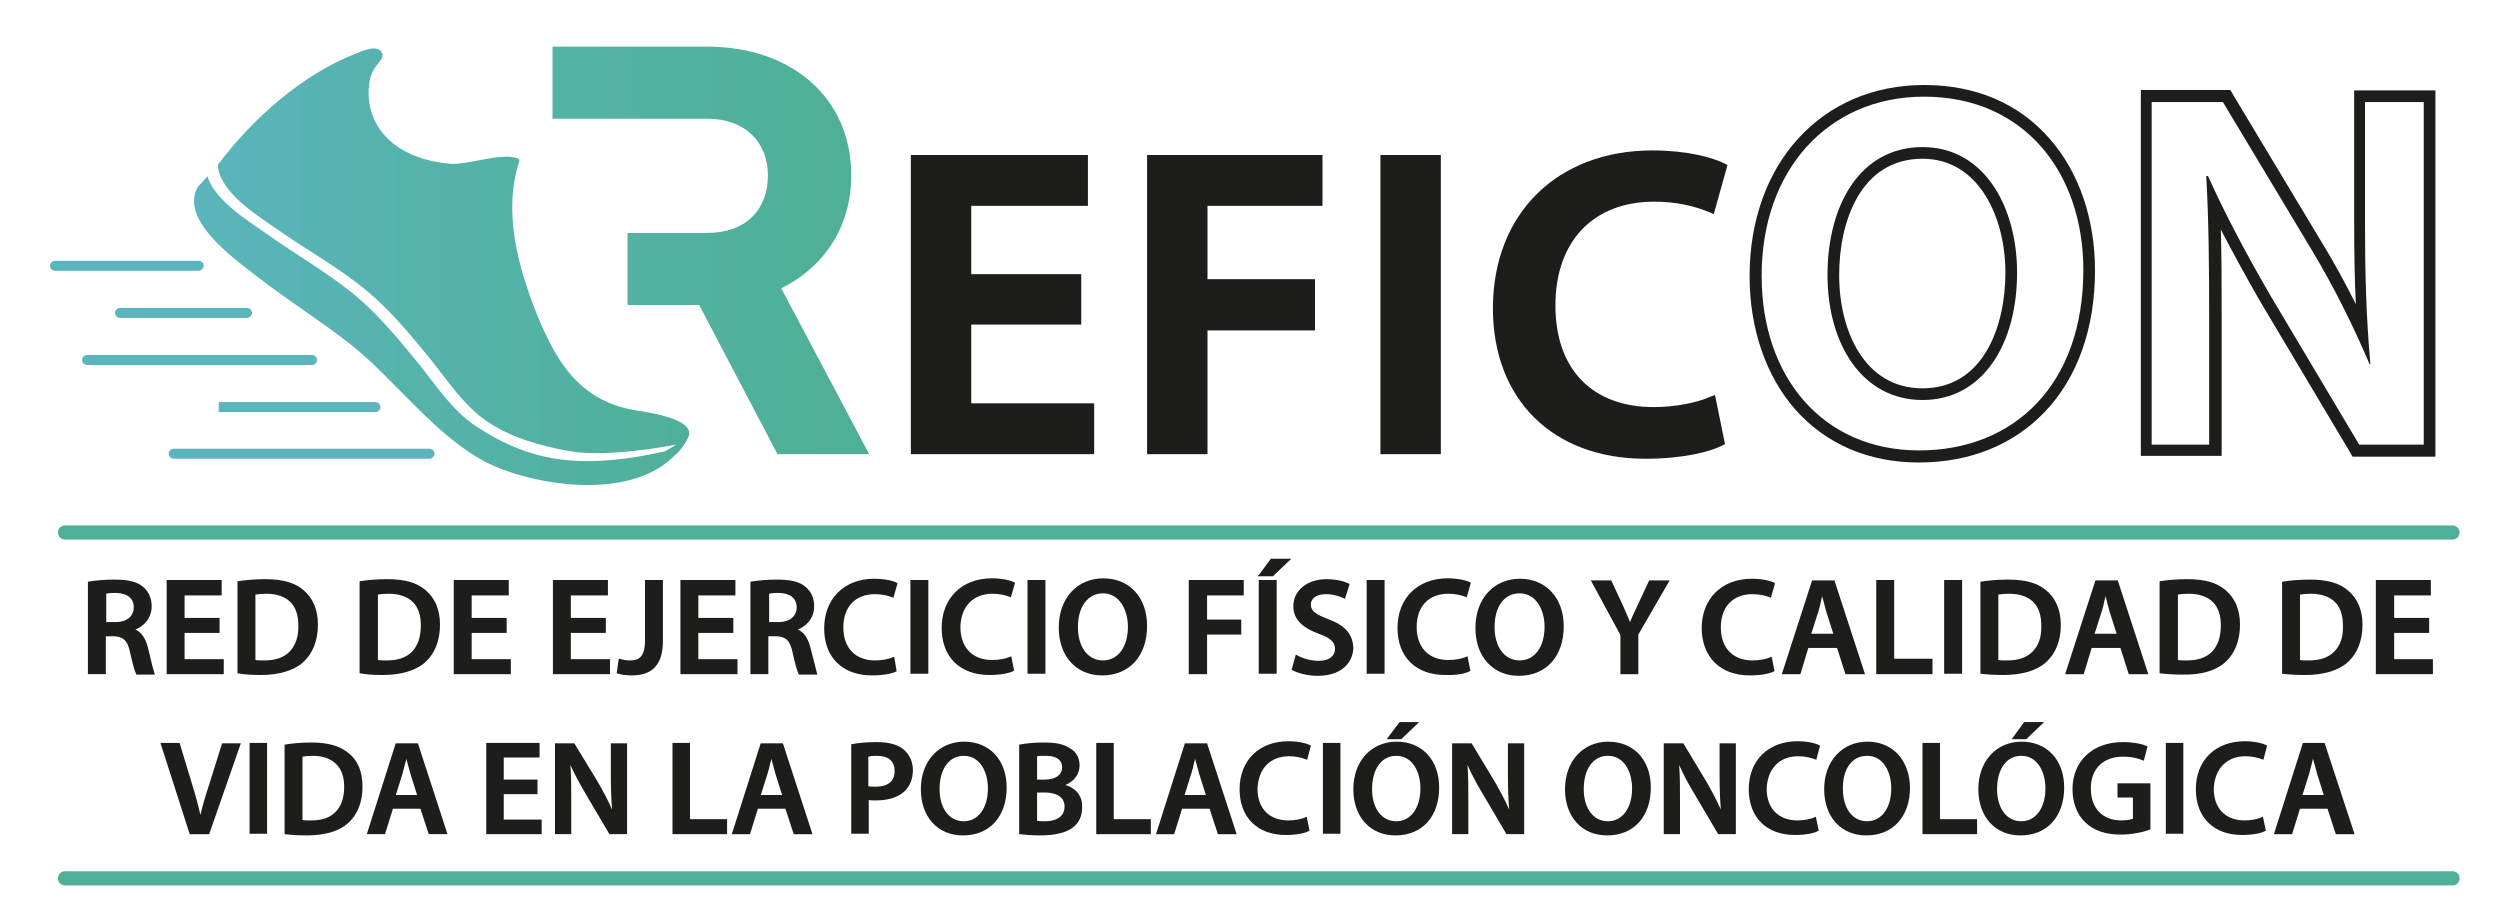 <?xml version="1.0" encoding="utf-8"?>
<!-- Generator: Adobe Illustrator 28.1.0, SVG Export Plug-In . SVG Version: 6.00 Build 0)  -->
<svg version="1.1" id="CiBiS_REFICON" xmlns="http://www.w3.org/2000/svg" xmlns:xlink="http://www.w3.org/1999/xlink" x="0px"
	 y="0px" viewBox="0 0 600 220" style="enable-background:new 0 0 600 220;" xml:space="preserve">
<style type="text/css">
	.st0{fill:#4FB099;}
	.st1{fill:#1D1D1B;}
	.st2{fill:url(#SVGID_1_);}
	.st3{fill:url(#Pie_00000040562002145319364810000011061898277077413041_);}
	.st4{fill:#5AB5BC;}
</style>
<g id="lineas">
</g>
<path class="st0" d="M588.6,212.5h-573c-0.9,0-1.7-0.7-1.7-1.7l0,0c0-0.9,0.7-1.7,1.7-1.7h573c0.9,0,1.7,0.7,1.7,1.7l0,0
	C590.3,211.8,589.6,212.5,588.6,212.5z"/>
<g id="texto">
	<path class="st1" d="M35.8,156.6l-0.3-1.2c-0.6-2.3-1.6-3.7-3-4.3c1.9-0.8,3.9-2.6,3.9-5.6c0-1.9-0.7-3.5-2-4.6
		c-1.5-1.3-3.6-1.8-7-1.8c-2.2,0-4.5,0.2-6.2,0.5l-0.1,0v22.2h4.3v-9.1h1.9c2.3,0.1,3.3,1,3.9,3.8c0.6,2.7,1.1,4.6,1.5,5.3l0,0.1
		h4.5l-0.1-0.2C36.8,160.8,36.3,158.9,35.8,156.6z M32.1,145.8c0,2.1-1.7,3.5-4.3,3.5h-2.3v-6.8c0.3-0.1,1-0.2,2.4-0.2
		C30.6,142.4,32.1,143.6,32.1,145.8z"/>
	<polygon class="st1" points="53.7,158.2 44.3,158.2 44.3,151.9 52.7,151.9 52.7,148.3 44.3,148.3 44.3,142.9 53.2,142.9 
		53.2,139.2 40,139.2 40,161.8 53.7,161.8 	"/>
	<path class="st1" d="M62.6,162c4.4,0,8-1.1,10.2-3.1c2.3-2.1,3.5-5.2,3.5-9c0-3.6-1.2-6.4-3.5-8.3c-2.1-1.8-5-2.6-9.2-2.6
		c-2.4,0-4.7,0.2-6.5,0.5l-0.1,0v22.1l0.1,0C58.7,161.9,60.5,162,62.6,162z M69.5,156.4c-1.4,1.4-3.4,2.1-6,2.1
		c-0.8,0-1.6,0-2.2-0.1v-15.7c0.6-0.1,1.6-0.2,2.6-0.2c2.5,0,4.5,0.7,5.8,2c1.3,1.3,1.9,3.2,1.9,5.6
		C71.7,152.8,70.9,154.9,69.5,156.4z"/>
	<path class="st1" d="M91.9,162c4.4,0,8-1.1,10.2-3.1c2.3-2.1,3.5-5.2,3.5-9c0-3.6-1.2-6.4-3.5-8.3c-2.1-1.8-5-2.6-9.2-2.6
		c-2.4,0-4.7,0.2-6.5,0.5l-0.1,0v22.1l0.1,0C88,161.9,89.9,162,91.9,162z M98.9,156.4c-1.4,1.4-3.4,2.1-6,2.1c-0.8,0-1.6,0-2.2-0.1
		v-15.7c0.6-0.1,1.6-0.2,2.6-0.2c2.5,0,4.5,0.7,5.8,2c1.3,1.3,1.9,3.2,1.9,5.6C101,152.8,100.3,154.9,98.9,156.4z"/>
	<polygon class="st1" points="122.6,158.2 113.2,158.2 113.2,151.9 121.6,151.9 121.6,148.3 113.2,148.3 113.2,142.9 122.1,142.9 
		122.1,139.2 108.9,139.2 108.9,161.8 122.6,161.8 	"/>
	<polygon class="st1" points="146.4,158.2 137,158.2 137,151.9 145.4,151.9 145.4,148.3 137,148.3 137,142.9 145.9,142.9 
		145.9,139.2 132.7,139.2 132.7,161.8 146.4,161.8 	"/>
	<path class="st1" d="M154.8,153.7c0,4.2-1.7,4.8-3.6,4.8c-0.8,0-1.6-0.1-2.5-0.4l-0.2,0l-0.5,3.5l0.1,0c0.8,0.3,2.2,0.5,3.5,0.5
		c5.1,0,7.5-2.7,7.5-8.3v-14.6h-4.3V153.7z"/>
	<polygon class="st1" points="177,158.2 167.6,158.2 167.6,151.9 176,151.9 176,148.3 167.6,148.3 167.6,142.9 176.5,142.9 
		176.5,139.2 163.3,139.2 163.3,161.8 177,161.8 	"/>
	<path class="st1" d="M194.8,156.6l-0.3-1.2c-0.6-2.3-1.6-3.7-3-4.3c1.9-0.8,3.9-2.6,3.9-5.6c0-1.9-0.7-3.5-2-4.6
		c-1.5-1.3-3.6-1.8-7-1.8c-2.2,0-4.5,0.2-6.2,0.5l-0.1,0v22.2h4.3v-9.1h1.9c2.3,0.1,3.3,1,3.9,3.8c0.6,2.7,1.1,4.6,1.5,5.3l0,0.1
		h4.5l-0.1-0.2C195.9,160.8,195.4,158.9,194.8,156.6z M191.2,145.8c0,2.1-1.7,3.5-4.3,3.5h-2.3v-6.8c0.3-0.1,1-0.2,2.4-0.2
		C189.7,142.4,191.2,143.6,191.2,145.8z"/>
	<path class="st1" d="M215.2,161.1L215.2,161.1l-0.6-3.5l-0.2,0.1c-1.1,0.5-2.8,0.8-4.4,0.8c-4.7,0-7.6-3-7.6-7.9c0-5,2.9-8,7.6-8
		c1.6,0,3,0.3,4.3,0.8l0.1,0.1l1-3.5l-0.1-0.1c-0.9-0.5-2.9-1-5.5-1c-7.2,0-12,4.8-12,11.9c0,7,4.4,11.3,11.5,11.3
		C212.2,162.1,214.3,161.6,215.2,161.1z"/>
	<rect x="218.5" y="139.2" class="st1" width="4.3" height="22.5"/>
	<path class="st1" d="M238.2,142.5c1.6,0,3,0.3,4.3,0.8l0.1,0.1l1-3.5l-0.1-0.1c-0.9-0.5-2.9-1-5.5-1c-7.2,0-12,4.8-12,11.9
		c0,7,4.4,11.3,11.5,11.3c2.9,0,4.9-0.5,5.8-1l0.1,0l-0.7-3.5l-0.2,0.1c-1.1,0.5-2.8,0.8-4.4,0.8c-4.7,0-7.6-3-7.6-7.9
		C230.6,145.6,233.5,142.5,238.2,142.5z"/>
	<rect x="246.6" y="139.2" class="st1" width="4.3" height="22.5"/>
	<path class="st1" d="M264.5,162.1c6.6,0,10.8-4.7,10.8-11.9c0-6.8-4.2-11.4-10.5-11.4c-6.3,0-10.7,4.8-10.7,11.8
		C254.1,157.5,258.3,162.1,264.5,162.1z M264.7,142.4c4.1,0,6,4.2,6,8c0,4.9-2.4,8.1-6,8.1c-3.6,0-6-3.2-6-8
		C258.7,145.6,261.1,142.4,264.7,142.4z"/>
	<polygon class="st1" points="289.7,152.3 297.9,152.3 297.9,148.7 289.7,148.7 289.7,142.9 298.5,142.9 298.5,139.2 285.3,139.2 
		285.3,161.8 289.7,161.8 	"/>
	<polygon class="st1" points="309.9,134.1 305,134.1 301.9,138.3 305.5,138.3 	"/>
	<rect x="302.1" y="139.2" class="st1" width="4.3" height="22.5"/>
	<path class="st1" d="M318.8,148.6c-2.9-1.1-4.2-1.9-4.2-3.5c0-1.3,1.1-2.5,3.6-2.5c2.1,0,3.6,0.7,4.4,1l0.2,0.1l1.1-3.5l-0.1-0.1
		c-1-0.5-2.8-1.1-5.4-1.1c-4.7,0-8,2.7-8,6.5c0,3,2,5.1,6.1,6.6c2.8,1,3.9,2,3.9,3.6c0,1.8-1.5,2.9-3.9,2.9c-1.8,0-3.8-0.5-5.3-1.4
		l-0.2-0.1l-1,3.6l0.1,0.1c1.2,0.7,3.6,1.4,6.1,1.4c6.3,0,8.6-3.7,8.6-6.8C324.6,152.1,322.8,150.1,318.8,148.6z"/>
	<rect x="328" y="139.2" class="st1" width="4.3" height="22.5"/>
	<path class="st1" d="M352.9,161l-0.7-3.5l-0.2,0.1c-1.1,0.5-2.8,0.8-4.4,0.8c-4.7,0-7.6-3-7.6-7.9c0-5,2.9-8,7.6-8
		c1.6,0,3,0.3,4.3,0.8l0.1,0.1l1-3.5l-0.1-0.1c-0.9-0.5-2.9-1-5.5-1c-7.2,0-12,4.8-12,11.9c0,7,4.4,11.3,11.5,11.3
		C349.9,162.1,351.9,161.6,352.9,161L352.9,161z"/>
	<path class="st1" d="M364.8,138.9c-6.3,0-10.7,4.8-10.7,11.8c0,6.9,4.2,11.5,10.4,11.5c6.6,0,10.8-4.7,10.8-11.9
		C375.3,143.5,371,138.9,364.8,138.9z M364.7,142.4c4.1,0,6,4.2,6,8c0,4.9-2.4,8.1-6,8.1c-3.6,0-6-3.2-6-8
		C358.7,145.6,361,142.4,364.7,142.4z"/>
	<path class="st1" d="M388.9,161.8h4.3v-9.5l7.4-12.8l0.1-0.2h-4.9l-2.7,5.8c-0.6,1.3-1.3,2.7-1.9,4.2c-0.5-1.4-1.1-2.5-1.8-4.2
		l-2.7-5.8h-4.9l7.1,13.1V161.8z"/>
	<path class="st1" d="M420,162.1c2.9,0,4.9-0.5,5.8-1l0.1,0l-0.7-3.5l-0.2,0.1c-1.1,0.5-2.8,0.8-4.4,0.8c-4.7,0-7.6-3-7.6-7.9
		c0-5,2.9-8,7.6-8c1.6,0,3,0.3,4.3,0.8l0.1,0.1l1-3.5l-0.1-0.1c-0.9-0.5-2.9-1-5.5-1c-7.2,0-12,4.8-12,11.9
		C408.5,157.8,412.9,162.1,420,162.1z"/>
	<path class="st1" d="M434,155.5h6.9l2,6.3h4.7l-7.3-22.4l0-0.1h-5.4l-7.2,22.3l-0.1,0.2h4.5L434,155.5z M436.4,146.8
		c0.3-0.9,0.5-1.8,0.7-2.8c0.1-0.3,0.2-0.7,0.2-1l0.1,0.4c0.3,1.1,0.6,2.3,0.9,3.4l1.7,5.3h-5.3L436.4,146.8L436.4,146.8z"/>
	<polygon class="st1" points="463.8,158.1 454.6,158.1 454.6,139.2 450.3,139.2 450.3,161.8 463.8,161.8 	"/>
	<rect x="466.6" y="139.2" class="st1" width="4.3" height="22.5"/>
	<path class="st1" d="M480.9,162c4.4,0,8-1.1,10.2-3.1c2.3-2.1,3.5-5.2,3.5-8.9c0-3.6-1.2-6.4-3.5-8.3c-2.1-1.8-5-2.6-9.2-2.6
		c-2.4,0-4.7,0.2-6.5,0.5l-0.1,0v22.1l0.1,0C477,161.9,478.8,162,480.9,162z M487.8,156.4c-1.4,1.4-3.4,2.1-6,2.1c0,0-0.1,0-0.1,0
		c-0.8,0-1.6,0-2.1-0.1v-15.7c0.6-0.1,1.6-0.2,2.6-0.2c2.5,0,4.5,0.7,5.8,2c1.3,1.3,1.9,3.2,1.9,5.6
		C490,152.8,489.3,154.9,487.8,156.4z"/>
	<path class="st1" d="M502,155.5h6.9l2,6.3h4.7l-7.3-22.4l0-0.1h-5.4l-7.2,22.3l-0.1,0.2h4.5L502,155.5z M504.4,146.8
		c0.3-0.9,0.5-1.8,0.7-2.8c0.1-0.3,0.2-0.7,0.2-1l0.1,0.4c0.3,1.1,0.6,2.3,0.9,3.4l1.7,5.3h-5.3L504.4,146.8L504.4,146.8z"/>
	<path class="st1" d="M534.1,158.9c2.3-2.1,3.5-5.2,3.5-9c0-3.6-1.2-6.4-3.5-8.3c-2.1-1.8-5-2.6-9.2-2.6c-2.4,0-4.7,0.2-6.5,0.5
		l-0.1,0v22.1l0.1,0c1.6,0.2,3.4,0.3,5.5,0.3C528.4,162,531.9,160.9,534.1,158.9z M530.9,156.4c-1.4,1.4-3.4,2.1-6,2.1
		c0,0-0.1,0-0.1,0h0c-0.8,0-1.6,0-2.1-0.1v-15.7c0.6-0.1,1.6-0.2,2.6-0.2c2.5,0,4.5,0.7,5.8,2c1.3,1.3,1.9,3.2,1.9,5.6
		C533,152.8,532.3,154.9,530.9,156.4z"/>
	<path class="st1" d="M563.5,141.7c-2.1-1.8-5-2.6-9.2-2.6c-2.4,0-4.7,0.2-6.5,0.5l-0.1,0v22.1l0.1,0c1.6,0.2,3.4,0.3,5.5,0.3
		c4.4,0,8-1.1,10.2-3.1c2.3-2.1,3.5-5.2,3.5-9C567,146.4,565.8,143.6,563.5,141.7z M560.2,156.4c-1.4,1.4-3.4,2.1-6,2.1
		c0,0-0.1,0-0.1,0h0c-0.8,0-1.6,0-2.1-0.1v-15.7c0.6-0.1,1.6-0.2,2.6-0.2c2.5,0,4.5,0.7,5.8,2c1.3,1.3,1.9,3.2,1.9,5.6
		C562.4,152.8,561.7,154.9,560.2,156.4z"/>
	<polygon class="st1" points="574.6,158.2 574.6,151.9 583,151.9 583,148.3 574.6,148.3 574.6,142.9 583.4,142.9 583.4,139.2 
		570.2,139.2 570.2,161.8 583.9,161.8 583.9,158.2 	"/>
	<path class="st1" d="M50.2,188.3c-0.9,2.7-1.6,5.1-2.1,7.3c-0.5-2.2-1.1-4.5-2-7.4l-3-9.9h-4.6l7,21.8l0,0.1h4.7l7.6-21.8h-4.5
		L50.2,188.3z"/>
	<rect x="59.9" y="178.3" class="st1" width="4.2" height="21.8"/>
	<path class="st1" d="M83.6,180.7c-2.1-1.7-4.9-2.5-8.9-2.5c-2.3,0-4.6,0.2-6.3,0.5l-0.1,0v21.5l0.1,0c1.5,0.2,3.3,0.3,5.3,0.3
		c4.3,0,7.7-1,9.9-3c2.2-2,3.4-5,3.4-8.7C87,185.2,85.9,182.5,83.6,180.7z M80.5,194.9c-1.4,1.4-3.3,2-5.8,2c0,0-0.1,0-0.1,0h0
		c-0.7,0-1.5,0-2-0.1v-15.2c0.6-0.1,1.5-0.2,2.5-0.2c2.4,0,4.3,0.7,5.6,2c1.3,1.3,1.9,3.1,1.9,5.4C82.6,191.5,81.9,193.5,80.5,194.9
		z"/>
	<path class="st1" d="M95,178.3L88.1,200l-0.1,0.2h4.4l1.9-6.1h6.6l2,6.1h4.5l-7.1-21.8H95z M97.3,183c0.1-0.3,0.2-0.6,0.2-0.9
		l0.1,0.3c0.3,1.1,0.6,2.2,0.9,3.3l1.6,5.1H95l1.6-5.1C96.8,184.8,97.1,183.9,97.3,183z"/>
	<polygon class="st1" points="120.9,190.6 129,190.6 129,187.1 120.9,187.1 120.9,181.8 129.5,181.8 129.5,178.3 116.7,178.3 
		116.7,200.2 130,200.2 130,196.7 120.9,196.7 	"/>
	<path class="st1" d="M146.6,186c0,3.2,0.1,5.8,0.3,8.3c-1-2.3-2.2-4.5-3.4-6.6l-5.6-9.2l0-0.1h-4.7v21.8h3.9v-7.9
		c0-3.4,0-6.1-0.2-8.7c0.9,2,2.1,4.3,3.7,7l5.6,9.5l0,0.1h4.3v-21.8h-3.9V186z"/>
	<polygon class="st1" points="165.6,178.3 161.4,178.3 161.4,200.2 174.5,200.2 174.5,196.6 165.6,196.6 	"/>
	<path class="st1" d="M182.6,178.3l-6.9,21.7l-0.1,0.2h4.4l1.9-6.1h6.6l2,6.1h4.5l-7.1-21.8H182.6z M184.9,183
		c0.1-0.3,0.2-0.6,0.2-0.9l0.1,0.3c0.3,1.1,0.6,2.2,0.9,3.3l1.6,5.1h-5.1l1.6-5.1C184.5,184.8,184.7,183.9,184.9,183z"/>
	<path class="st1" d="M216.9,179.9c-1.4-1.2-3.6-1.8-6.5-1.8c-2.4,0-4.4,0.2-6,0.5l-0.1,0v21.5h4.2v-8.1c0.4,0.1,1,0.1,1.8,0.1
		c2.9,0,5.4-0.8,6.9-2.3c1.2-1.2,1.9-2.9,1.9-5C219.1,182.9,218.3,181.1,216.9,179.9z M210.2,188.8c-0.6,0-1.3,0-1.8-0.1v-7.1
		c0.3-0.1,1-0.2,2.1-0.2c2.7,0,4.2,1.3,4.2,3.5C214.8,187.4,213.2,188.8,210.2,188.8z"/>
	<path class="st1" d="M231.4,178c-6.1,0-10.4,4.7-10.4,11.4c0,6.6,4,11.1,10.1,11.1c6.4,0,10.5-4.5,10.5-11.5
		C241.6,182.4,237.5,178,231.4,178z M231.3,181.4c4,0,5.8,4,5.8,7.8c0,4.7-2.3,7.9-5.8,7.9c-3.5,0-5.8-3.1-5.8-7.7
		C225.5,184.5,227.8,181.4,231.3,181.4z"/>
	<path class="st1" d="M255.7,188.4c2.1-0.9,3.4-2.6,3.4-4.7c0-1.8-0.8-3.3-2.3-4.1c-1.5-1-3.2-1.4-6.3-1.4c-2.1,0-4.4,0.2-5.8,0.5
		l-0.1,0v21.5l0.1,0c1,0.1,2.7,0.3,4.8,0.3c3.9,0,6.5-0.7,8.1-2c1.4-1.1,2.1-2.7,2.1-4.6C259.9,190.7,257.8,189,255.7,188.4z
		 M250.8,197.1c-0.8,0-1.4,0-1.9-0.1v-6.8h1.8c1.4,0,4.8,0.3,4.8,3.4C255.4,196.8,252.2,197.1,250.8,197.1z M250.8,187.1h-1.9v-5.6
		c0.5-0.1,1.1-0.1,2.1-0.1c1.8,0,3.9,0.5,3.9,2.8C254.9,186,253.3,187.1,250.8,187.1z"/>
	<polygon class="st1" points="267.3,178.3 263.1,178.3 263.1,200.2 276.2,200.2 276.2,196.6 267.3,196.6 	"/>
	<path class="st1" d="M284.4,178.3l-6.9,21.7l-0.1,0.2h4.4l1.9-6.1h6.6l2,6.1h4.5l-7.1-21.8H284.4z M286.6,183
		c0.1-0.3,0.2-0.6,0.2-0.9l0.1,0.3c0.3,1.1,0.6,2.2,0.9,3.3l1.6,5.1h-5.1l1.6-5.1C286.2,184.8,286.4,183.9,286.6,183z"/>
	<path class="st1" d="M309.4,181.5c1.5,0,2.9,0.3,4.2,0.8l0.1,0.1l0.9-3.4l-0.1-0.1c-0.9-0.5-2.8-1-5.3-1c-7,0-11.7,4.6-11.7,11.5
		c0,6.8,4.3,11,11.1,11c2.8,0,4.8-0.5,5.6-1l0.1,0l-0.7-3.4l-0.2,0.1c-1,0.5-2.7,0.8-4.2,0.8c-4.6,0-7.4-2.9-7.4-7.6
		C302,184.5,304.8,181.5,309.4,181.5z"/>
	<rect x="317.5" y="178.3" class="st1" width="4.2" height="21.8"/>
	<polygon class="st1" points="340.6,173.3 335.9,173.3 332.8,177.4 336.3,177.4 	"/>
	<path class="st1" d="M335.2,178c-6.1,0-10.4,4.7-10.4,11.4c0,6.6,4,11.1,10.1,11.1c6.4,0,10.5-4.5,10.5-11.5
		C345.4,182.4,341.3,178,335.2,178z M335.1,181.4c4,0,5.8,4,5.8,7.8c0,4.7-2.3,7.9-5.8,7.9c-3.5,0-5.8-3.1-5.8-7.7
		C329.3,184.5,331.6,181.4,335.1,181.4z"/>
	<path class="st1" d="M361.9,186c0,3.2,0.1,5.8,0.3,8.3c-1-2.3-2.2-4.5-3.4-6.6l-5.6-9.3h-4.7v21.8h3.9v-7.9c0-3.4,0-6.1-0.2-8.7
		c0.9,2,2.1,4.4,3.7,7l5.6,9.5l0,0.1h4.3v-21.8h-3.9V186z"/>
	<path class="st1" d="M386,178c-6.1,0-10.4,4.7-10.4,11.4c0,6.6,4,11.1,10.1,11.1c6.4,0,10.5-4.5,10.5-11.5
		C396.2,182.4,392.1,178,386,178z M385.9,181.4c4,0,5.8,4,5.8,7.8c0,4.7-2.3,7.9-5.8,7.9c-3.5,0-5.8-3.1-5.8-7.7
		C380.1,184.5,382.4,181.4,385.9,181.4z"/>
	<path class="st1" d="M412.7,186c0,3.2,0.1,5.8,0.3,8.3c-1-2.3-2.2-4.5-3.4-6.6l-5.6-9.3h-4.7v21.8h3.9v-7.9c0-3.4,0-6.1-0.2-8.7
		c0.9,2,2.1,4.4,3.7,7l5.6,9.5l0,0.1h4.3v-21.8h-3.9V186z"/>
	<path class="st1" d="M431.6,181.5c1.5,0,2.9,0.3,4.2,0.8l0.1,0.1l0.9-3.4l-0.1-0.1c-0.9-0.5-2.8-1-5.3-1c-7,0-11.7,4.6-11.7,11.5
		c0,6.8,4.3,11,11.1,11c2.8,0,4.8-0.5,5.6-1l0.1,0l-0.7-3.4l-0.2,0.1c-1,0.5-2.7,0.8-4.2,0.8c-4.6,0-7.4-2.9-7.4-7.6
		C424.2,184.5,427,181.5,431.6,181.5z"/>
	<path class="st1" d="M448.2,178c-6.1,0-10.4,4.7-10.4,11.4c0,6.6,4,11.1,10.1,11.1c6.4,0,10.5-4.5,10.5-11.5
		C458.3,182.4,454.2,178,448.2,178z M448.1,181.4c4,0,5.8,4,5.8,7.8c0,4.7-2.3,7.9-5.8,7.9c-3.5,0-5.8-3.1-5.8-7.7
		C442.2,184.5,444.5,181.4,448.1,181.4z"/>
	<polygon class="st1" points="465.6,178.3 461.4,178.3 461.4,200.2 474.5,200.2 474.5,196.6 465.6,196.6 	"/>
	<polygon class="st1" points="486.3,177.4 490.6,173.3 485.8,173.3 482.8,177.4 	"/>
	<path class="st1" d="M485.2,178c-6.1,0-10.4,4.7-10.4,11.4c0,6.6,4,11.1,10.1,11.1c6.4,0,10.5-4.5,10.5-11.5
		C495.4,182.4,491.3,178,485.2,178z M485.1,181.4c4,0,5.8,4,5.8,7.8c0,4.7-2.3,7.9-5.8,7.9c-3.5,0-5.8-3.1-5.8-7.7
		C479.3,184.5,481.6,181.4,485.1,181.4z"/>
	<path class="st1" d="M508.1,191.4h3.8v5.1c-0.6,0.2-1.6,0.4-2.8,0.4c-4.5,0-7.3-2.9-7.3-7.7c0-4.7,3-7.6,7.7-7.6
		c2.4,0,3.9,0.5,4.8,0.9l0.2,0.1l0.9-3.4l-0.1-0.1c-1-0.5-3.1-1-5.8-1c-7.3,0-12.1,4.6-12.1,11.3c0,3.2,1.1,6.2,3.1,8
		c2.1,2,4.9,2.9,8.5,2.9c2.7,0,5.4-0.6,7-1.2l0.1,0V188h-7.9V191.4z"/>
	<rect x="519.8" y="178.3" class="st1" width="4.2" height="21.8"/>
	<path class="st1" d="M538.9,181.5c1.5,0,2.9,0.3,4.2,0.8l0.1,0.1l0.9-3.4l-0.1-0.1c-0.9-0.5-2.8-1-5.3-1c-7,0-11.7,4.6-11.7,11.5
		c0,6.8,4.3,11,11.1,11c2.8,0,4.8-0.5,5.6-1l0.1,0l-0.7-3.4l-0.2,0.1c-1,0.5-2.7,0.8-4.2,0.8c-4.6,0-7.4-2.9-7.4-7.6
		C531.5,184.5,534.4,181.5,538.9,181.5z"/>
	<path class="st1" d="M557.9,178.3h-5.2l-6.9,21.7l-0.1,0.2h4.4l1.9-6.1h6.6l2,6.1h4.5L557.9,178.3L557.9,178.3z M554.9,183
		c0.1-0.3,0.1-0.6,0.2-0.9l0.1,0.3c0.3,1,0.6,2.2,0.9,3.3l1.6,5.1h-5.1l1.6-5.1C554.4,184.8,554.7,183.9,554.9,183z"/>
</g>
<path class="st0" d="M588.6,129.5h-573c-0.9,0-1.7-0.7-1.7-1.7v0c0-0.9,0.7-1.7,1.7-1.7h573c0.9,0,1.7,0.7,1.7,1.7v0
	C590.3,128.7,589.6,129.5,588.6,129.5z"/>
<g id="EFICON">
	<path class="st1" d="M581.7,24.5v82.2h-15.5l-21.5-36.1c-5.2-9-10.7-19.2-14.8-28.4l-0.4,0.1c0.6,10.6,0.7,21.5,0.7,35v29.4h-13.8
		V24.5h17.1l21.2,35.3c5.5,9.1,10.2,18.7,14,27.6h0.2c-1-11-1.3-21.6-1.3-34.2V24.5H581.7 M584.5,21.7h-2.8h-13.9H565v2.8v28.7
		c0,7.3,0.1,13.7,0.4,19.8c-2.5-5-5.2-10-8.1-14.7l-21.2-35.3l-0.8-1.4h-1.6h-17.1h-2.8v2.8v82.2v2.8h2.8h13.8h2.8v-2.8V77.4
		c0-8.3,0-15.5-0.2-22.3c2.7,5.2,5.8,10.9,9.3,17l21.5,36.1l0.8,1.4h1.6h15.5h2.8v-2.8V24.5V21.7L584.5,21.7z"/>
	<path class="st1" d="M461.8,23.2c24,0,38.2,18.2,38.2,41.6c0,27.6-16.7,43.3-39.4,43.3c-23.2,0-37.8-17.7-37.8-41.8
		C422.7,41,438.6,23.2,461.8,23.2 M461.4,96c14.5,0,22.7-13.4,22.7-30.6c0-15.5-7.7-30.1-22.7-30.1c-14.9,0-22.8,13.8-22.8,30.7
		C438.6,82.7,447,96,461.4,96 M461.8,20.4c-24.7,0-41.9,18.9-41.9,45.9c0,12.5,3.9,23.9,10.9,31.9c7.4,8.4,17.7,12.8,29.7,12.8
		c12.2,0,22.7-4.2,30.3-12.2c7.8-8.2,12-20,12-33.9c0-12.3-3.8-23.5-10.8-31.5C484.6,24.8,474.1,20.4,461.8,20.4L461.8,20.4z
		 M461.4,93.2c-13.8,0-20-13.6-20-27.2c0-12.9,5.2-27.9,20-27.9c13.6,0,19.9,14.2,19.9,27.3C481.3,78.2,476.1,93.2,461.4,93.2
		L461.4,93.2z"/>
	<path class="st1" d="M410.5,95.2c-3.3,1.5-8.6,2.5-13.6,2.5c-14.8,0-23.6-9.1-23.6-24.4c0-15.4,9.1-24.9,23.7-24.9
		c4.9,0,9.4,0.9,13.4,2.6l0.9,0.4l3.3-11.8l-0.6-0.3c-2.9-1.5-9.1-3.2-17.4-3.2c-22.9,0-38.3,15.2-38.3,37.9
		c0,21.9,14.4,36.1,36.6,36.1c9.1,0,15.6-1.7,18.5-3.2l0.6-0.3l-2.4-11.8L410.5,95.2z"/>
	<rect x="331.3" y="37.2" class="st1" width="14.5" height="71.8"/>
	<polygon class="st1" points="275.3,109 289.8,109 289.8,79.3 315.6,79.3 315.6,67 289.8,67 289.8,49.4 317.4,49.4 317.4,37.2 
		275.3,37.2 	"/>
	<polygon class="st1" points="233.1,77.9 259.5,77.9 259.5,65.8 233.1,65.8 233.1,49.4 261.1,49.4 261.1,37.2 218.6,37.2 218.6,109 
		262.6,109 262.6,96.8 233.1,96.8 	"/>
	<linearGradient id="SVGID_1_" gradientUnits="userSpaceOnUse" x1="132.541" y1="60.082" x2="208.576" y2="60.082">
		<stop  offset="0" style="stop-color:#54B3A8"/>
		<stop  offset="1" style="stop-color:#4EB094"/>
	</linearGradient>
	<path class="st2" d="M187.5,69.2c10.3-5.1,16.8-14.8,16.8-27.1c0-18.7-14.4-30.9-34.5-30.9h-37.2v17.3h37.2
		c9.1,0,14.5,5.7,14.5,13.6c0,8.3-5.4,13.8-14.5,13.8h-19.2v17.3h17.2l18.8,35.8h22L187.5,69.2z"/>
</g>
<g id="PIE">
	
		<linearGradient id="Pie_00000142897185815942359460000016025681175739926452_" gradientUnits="userSpaceOnUse" x1="46.519" y1="64.008" x2="165.362" y2="64.008">
		<stop  offset="0" style="stop-color:#5AB5BC"/>
		<stop  offset="1" style="stop-color:#4FB099"/>
	</linearGradient>
	<path id="Pie" style="fill:url(#Pie_00000142897185815942359460000016025681175739926452_);" d="M152,98.4
		c-13.1-2.5-18.5-11.6-23.2-23.1c-4.5-11.3-8.1-24.5-4.2-36.5c0.2-0.5-0.3-0.9-0.7-0.9c-3.8-1.2-11.8,1.7-15.8,1.4
		c-14.3-1.2-21-10-19.4-19.8c0.7-4.4,4.3-5.1,2.7-7.2c-1.3-1.6-4.8,0.1-6.1,0.6c-12.8,5-24.7,15.6-32.9,26.5c-0.3,0.4,0.2,2,0.2,2
		c1.6,5.6,9.8,10.8,13.6,13.4C73.4,59.9,81,64,87.8,69.6c5.7,4.7,10.5,10.5,15.1,16.1c4.4,5.4,8.5,11.9,14.4,15.7
		c5.8,3.8,12.2,5.5,18.9,6.8c9.6,1.8,24.8-1.3,26.1-1.5c-0.9,0.6-1.8,1.1-2.7,1.6c-4.7,1.1-13,2.7-21.3,2.3
		c-10.5-0.5-18.1-4.4-23.9-8.2c-5.9-3.8-10-10.3-14.4-15.7c-4.6-5.6-9.4-11.4-15.1-16.1C78,65,70.5,60.8,63.4,55.7
		c-3.8-2.6-12-7.8-13.6-13.4c-0.7,0.8-1.5,1.7-2.3,2.5c-4.5,7.8,8.4,17.1,13.6,21.1c7.5,5.9,15.6,10.9,23.1,16.8
		c10.5,8.3,20.4,22.1,32.6,28.3c11.2,5.6,34.1,9.2,44.8-1.4c1.6-1.3,2.8-2.9,3.6-4.7C167.3,100.3,153.8,98.7,152,98.4z M159.6,108.2
		"/>
	<path id="linea5" class="st4" d="M103.1,110.1H41.7c-0.6,0-1.2-0.5-1.2-1.2l0,0c0-0.6,0.5-1.2,1.2-1.2h61.4c0.6,0,1.2,0.5,1.2,1.2
		l0,0C104.2,109.6,103.7,110.1,103.1,110.1z"/>
	<path id="linea4" class="st4" d="M52.5,96.5h37.6c0.6,0,1.2,0.5,1.2,1.2l0,0c0,0.6-0.5,1.2-1.2,1.2H52.5"/>
	<path id="linea3" class="st4" d="M74.9,87.6h-54c-0.6,0-1.2-0.5-1.2-1.2l0,0c0-0.6,0.5-1.2,1.2-1.2h54c0.6,0,1.2,0.5,1.2,1.2l0,0
		C76.1,87,75.6,87.6,74.9,87.6z"/>
	<path id="linea2" class="st4" d="M59.2,76.3H28.8c-0.6,0-1.2-0.5-1.2-1.2l0,0c0-0.6,0.5-1.2,1.2-1.2h30.5c0.6,0,1.2,0.5,1.2,1.2
		l0,0C60.4,75.8,59.9,76.3,59.2,76.3z"/>
	<path id="linea1" class="st4" d="M47.6,65H13.2c-0.6,0-1.2-0.5-1.2-1.2l0,0c0-0.6,0.5-1.2,1.2-1.2h34.5c0.6,0,1.2,0.5,1.2,1.2l0,0
		C48.8,64.5,48.2,65,47.6,65z"/>
</g>
</svg>
